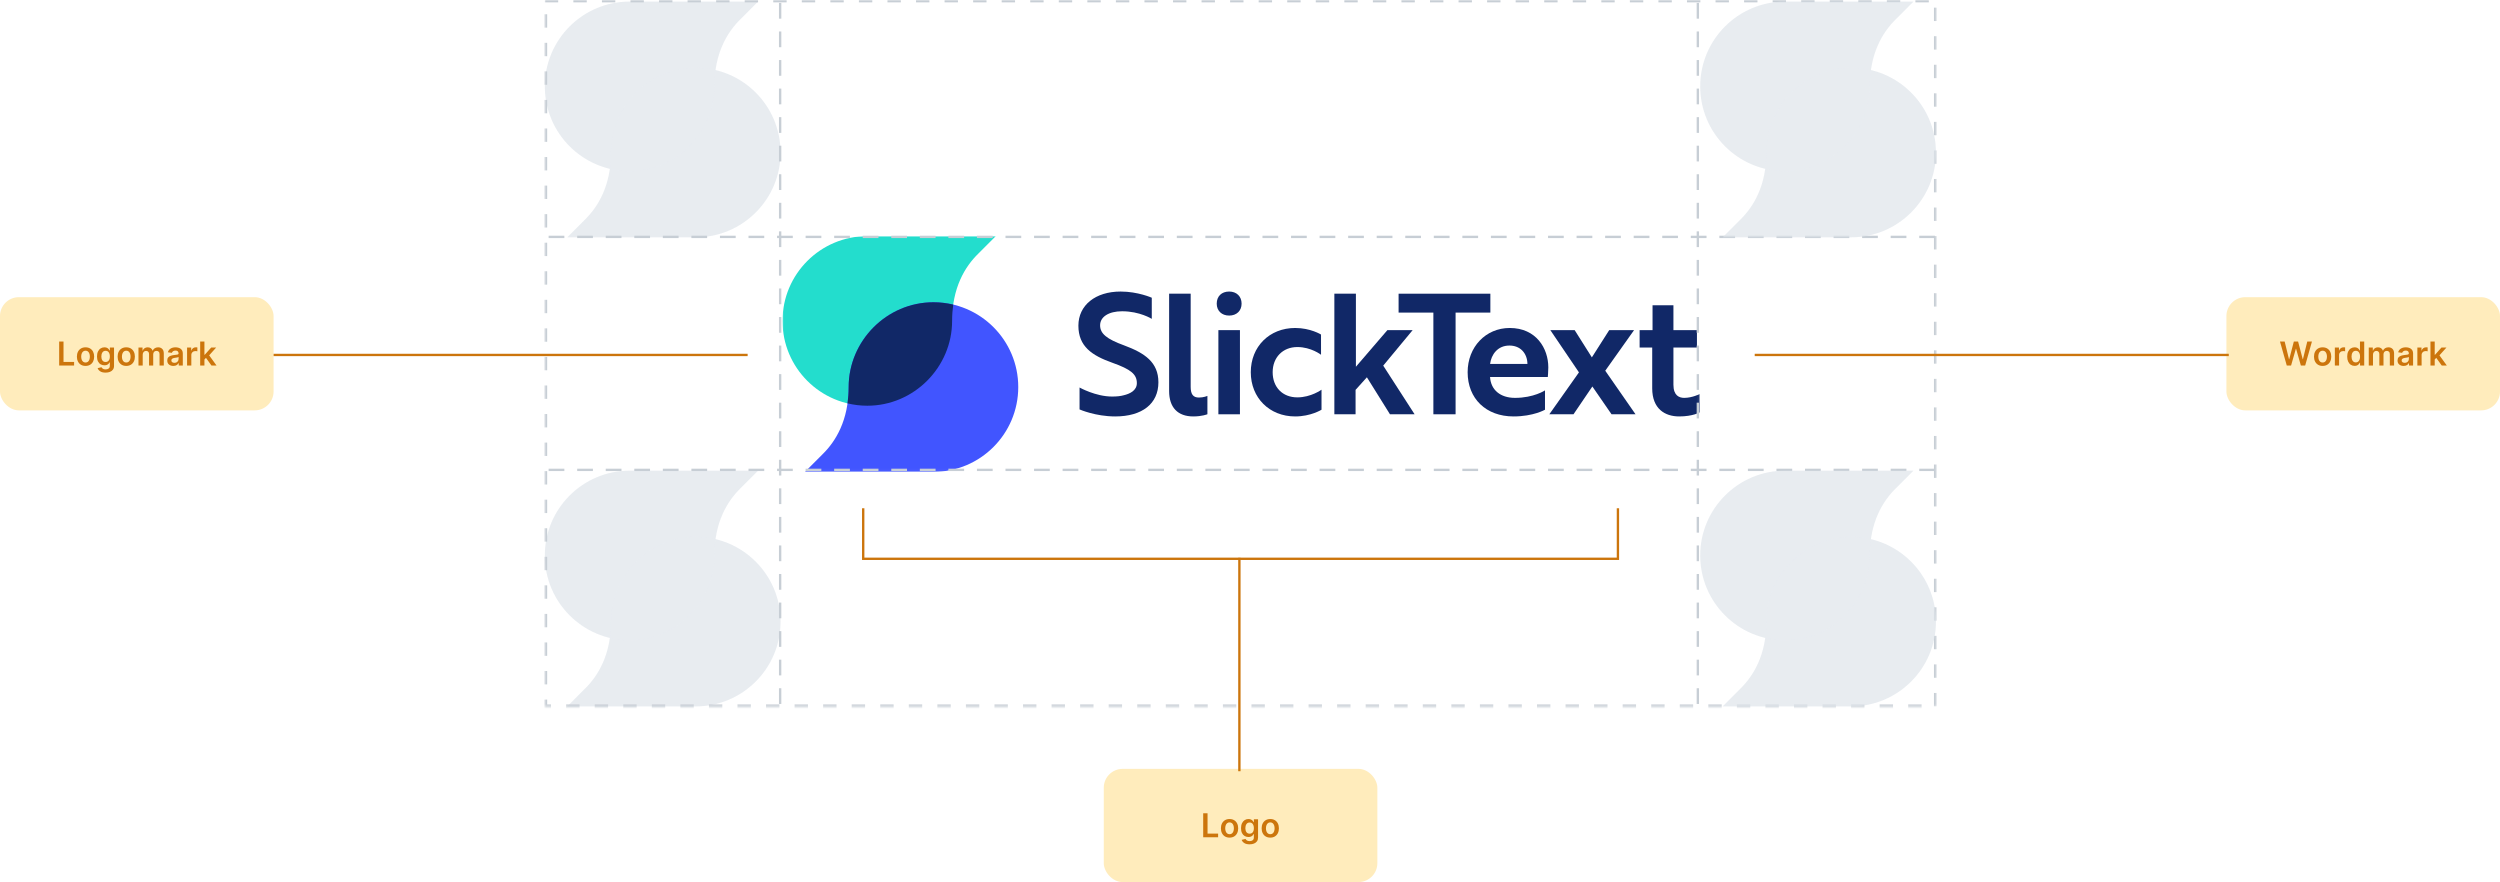 <?xml version="1.0" encoding="UTF-8"?>
<svg width="1060px" height="374px" viewBox="0 0 1060 374" version="1.1" xmlns="http://www.w3.org/2000/svg" xmlns:xlink="http://www.w3.org/1999/xlink">
    <title>logo-safe-zone</title>
    <defs>
        <polygon id="path-1" points="0 99.959 388.916 99.959 388.916 0 0 0"></polygon>
        <rect id="path-3" x="0" y="0" width="590" height="299.672"></rect>
        <mask id="mask-4" maskContentUnits="userSpaceOnUse" maskUnits="objectBoundingBox" x="0" y="0" width="590" height="299.672" fill="white">
            <use xlink:href="#path-3"></use>
        </mask>
    </defs>
    <g id="logo-safe-zone" stroke="none" stroke-width="1" fill="none" fill-rule="evenodd">
        <g id="Group-2-Copy" transform="translate(231, 0)">
            <g id="Group" opacity="0.7" transform="translate(0, 0.667)" fill="#DEE4EA">
                <path d="M90.436,0 L35.956,0 C16.098,0 -1.55480024e-13,16.098 -1.55480024e-13,35.956 C-1.55480024e-13,55.814 16.098,71.911 35.956,71.911 C55.813,71.911 71.911,55.503 71.911,35.956 C71.911,21.867 77.398,12.932 82.955,7.49 C82.955,7.49 88.5,1.937 90.436,0" id="Fill-15"></path>
                <path d="M9.523,99.959 L64.003,99.959 C83.861,99.959 99.959,83.861 99.959,64.003 C99.959,44.145 83.861,28.048 64.003,28.048 C44.146,28.048 28.048,44.456 28.048,64.003 C28.048,78.092 22.561,87.027 17.004,92.469 C17.004,92.469 11.459,98.022 9.523,99.959" id="Fill-16"></path>
                <path d="M35.956,71.911 C33.065,71.911 30.258,71.561 27.564,70.916 C27.869,68.76 28.048,66.465 28.048,64.004 C28.048,44.456 44.145,28.048 64.003,28.048 C66.894,28.048 69.701,28.399 72.395,29.043 C72.089,31.199 71.912,33.493 71.912,35.955 C71.912,55.503 55.814,71.911 35.956,71.911" id="Fill-17" opacity="0.69" style="mix-blend-mode: multiply;"></path>
            </g>
            <g id="Group-Copy-2" opacity="0.7" transform="translate(0, 199.559)" fill="#DEE4EA">
                <path d="M90.436,0 L35.956,0 C16.098,0 -1.55480024e-13,16.098 -1.55480024e-13,35.956 C-1.55480024e-13,55.814 16.098,71.911 35.956,71.911 C55.813,71.911 71.911,55.503 71.911,35.956 C71.911,21.867 77.398,12.932 82.955,7.49 C82.955,7.49 88.5,1.937 90.436,0" id="Fill-15"></path>
                <path d="M9.523,99.959 L64.003,99.959 C83.861,99.959 99.959,83.861 99.959,64.003 C99.959,44.145 83.861,28.048 64.003,28.048 C44.146,28.048 28.048,44.456 28.048,64.003 C28.048,78.092 22.561,87.027 17.004,92.469 C17.004,92.469 11.459,98.022 9.523,99.959" id="Fill-16"></path>
                <path d="M35.956,71.911 C33.065,71.911 30.258,71.561 27.564,70.916 C27.869,68.76 28.048,66.465 28.048,64.004 C28.048,44.456 44.145,28.048 64.003,28.048 C66.894,28.048 69.701,28.399 72.395,29.043 C72.089,31.199 71.912,33.493 71.912,35.955 C71.912,55.503 55.814,71.911 35.956,71.911" id="Fill-17" opacity="0.69" style="mix-blend-mode: multiply;"></path>
            </g>
            <g id="Group-18-Copy-5" transform="translate(100.781, 100.113)">
                <path d="M144.869,46.341 C137.43,43.636 134.664,41.33 134.664,37.831 C134.664,34.208 138.329,31.865 144,31.865 C151.513,31.865 156.572,35.086 156.572,35.086 L156.572,26.125 C156.572,26.125 150.729,23.502 143.368,23.502 C132.655,23.502 125.458,29.316 125.458,37.971 C125.458,46.768 131.203,50.617 139.831,53.688 C147.714,56.483 150.244,58.585 150.244,62.339 C150.244,65.5 147.233,66.873 144.695,67.471 C143.4,67.843 141.771,68.022 139.724,68.022 C132.768,68.022 125.949,64.191 125.949,64.191 L125.949,73.483 C125.949,73.483 132.683,76.458 141.049,76.458 C152.529,76.458 159.382,71.049 159.382,61.988 C159.382,53.473 153.581,49.574 144.869,46.341" id="Fill-1" fill="#112867"></path>
                <path d="M176.572,68.445 C174.114,68.445 173.066,67.081 173.066,63.884 L173.066,24.414 L163.927,24.414 L163.927,65.71 C163.927,72.64 167.571,76.457 174.185,76.457 C177.92,76.457 180.159,75.523 180.159,75.523 L180.159,67.757 C180.159,67.757 178.583,68.445 176.572,68.445" id="Fill-3" fill="#112867"></path>
                <path d="M189.384,23.502 C186.18,23.502 184.111,25.515 184.111,28.631 C184.111,31.657 186.229,33.691 189.384,33.691 C192.537,33.691 194.654,31.657 194.654,28.631 C194.654,25.563 192.537,23.502 189.384,23.502" id="Fill-5" fill="#112867"></path>
                <mask id="mask-2" fill="white">
                    <use xlink:href="#path-1"></use>
                </mask>
                <g id="Clip-8"></g>
                <polygon id="Fill-7" fill="#112867" mask="url(#mask-2)" points="184.815 75.545 193.954 75.545 193.954 39.863 184.815 39.863"></polygon>
                <path d="M218.289,68.374 C212.033,68.374 207.828,64.087 207.828,57.704 C207.828,51.422 212.131,47.034 218.289,47.034 C224.146,47.034 228.334,50.305 228.334,50.305 L228.329,41.728 C228.329,41.728 223.889,38.951 217.375,38.951 C206.468,38.951 198.552,46.838 198.552,57.704 C198.552,68.57 206.468,76.457 217.375,76.457 C224.013,76.457 228.544,73.607 228.544,73.607 L228.544,65.12 C228.544,65.12 224.101,68.374 218.289,68.374" id="Fill-9" fill="#112867" mask="url(#mask-2)"></path>
                <polygon id="Fill-10" fill="#112867" mask="url(#mask-2)" points="267.18 39.863 256.47 39.863 243.124 55.391 243.124 24.414 233.986 24.414 233.986 75.545 242.982 75.545 242.982 65.188 247.784 59.86 257.566 75.545 268.011 75.545 254.706 54.916"></polygon>
                <polygon id="Fill-11" fill="#112867" mask="url(#mask-2)" points="300.135 24.414 261.222 24.414 261.222 32.427 275.97 32.427 275.97 75.544 285.387 75.544 285.387 32.427 300.135 32.427"></polygon>
                <path d="M308.197,46.401 C310.413,46.401 312.304,47.131 313.662,48.509 C315.052,49.921 315.822,51.93 315.849,54.189 L300.018,54.189 C300.508,50.262 303.189,46.401 308.197,46.401 M308.336,38.951 C298.166,38.951 290.497,47.013 290.497,57.704 C290.497,68.921 298.316,76.457 309.953,76.457 C318.407,76.457 323.298,73.604 323.298,73.604 L323.298,65.409 C323.298,65.409 318.562,68.584 310.584,68.584 C304.359,68.584 300.329,65.205 300,59.744 L324.494,59.744 C324.494,59.744 324.703,57.155 324.703,55.667 C324.703,47.616 319.582,38.951 308.336,38.951" id="Fill-12" fill="#112867" mask="url(#mask-2)"></path>
                <polygon id="Fill-13" fill="#112867" mask="url(#mask-2)" points="361.061 39.863 350.522 39.863 343.165 51.414 335.876 39.863 325.561 39.863 337.691 57.771 325.129 75.545 335.38 75.545 343.377 63.756 351.511 75.545 361.686 75.545 348.847 57.074"></polygon>
                <path d="M382.313,68.584 C380.232,68.584 377.752,67.622 377.752,63.041 L377.752,47.245 L387.725,47.245 L387.725,39.863 L377.752,39.863 L377.752,29.329 L368.897,29.329 L368.897,39.863 L363.417,39.863 L363.417,47.245 L368.755,47.245 L368.755,64.522 C368.755,73.209 374.11,76.457 380.205,76.457 C385.963,76.457 388.916,74.731 388.916,74.731 L388.916,66.958 C388.916,66.958 385.709,68.584 382.313,68.584" id="Fill-14" fill="#112867" mask="url(#mask-2)"></path>
                <path d="M90.435,-0 L35.956,-0 C16.098,-0 -0,16.098 -0,35.956 C-0,55.814 16.098,71.911 35.956,71.911 C55.812,71.911 71.911,55.503 71.911,35.956 C71.911,21.867 77.398,12.932 82.954,7.49 C82.954,7.49 88.5,1.937 90.435,-0" id="Fill-15" fill="#23DDCD" mask="url(#mask-2)"></path>
                <path d="M9.523,99.959 L64.003,99.959 C83.861,99.959 99.959,83.861 99.959,64.003 C99.959,44.145 83.861,28.048 64.003,28.048 C44.146,28.048 28.048,44.456 28.048,64.003 C28.048,78.092 22.561,87.027 17.004,92.469 C17.004,92.469 11.459,98.022 9.523,99.959" id="Fill-16" fill="#4155FF" mask="url(#mask-2)"></path>
                <path d="M35.955,71.911 C33.065,71.911 30.257,71.561 27.564,70.916 C27.869,68.76 28.048,66.465 28.048,64.004 C28.048,44.456 44.145,28.048 64.003,28.048 C66.893,28.048 69.701,28.399 72.394,29.042 C72.089,31.199 71.911,33.493 71.911,35.955 C71.911,55.503 55.813,71.911 35.955,71.911" id="Fill-17" fill="#112867" mask="url(#mask-2)"></path>
            </g>
            <use id="Rectangle-Copy" stroke="#C7CED5" mask="url(#mask-4)" stroke-width="2.002" stroke-dasharray="5.673,6.434" xlink:href="#path-3"></use>
            <line x1="588.927" y1="199.225" x2="1.073" y2="199.225" id="Line-3-Copy" stroke="#C7CED5" stroke-width="1.001" stroke-linecap="square" stroke-dasharray="5.673,6.434"></line>
            <line x1="99.779" y1="1.74" x2="99.779" y2="299.267" id="Line-4" stroke="#C7CED5" stroke-width="1.001" stroke-linecap="square" stroke-dasharray="5.673,6.434"></line>
            <line x1="488.886" y1="1.74" x2="488.886" y2="299.267" id="Line-4-Copy" stroke="#C7CED5" stroke-width="1.001" stroke-linecap="square" stroke-dasharray="5.673,6.434"></line>
            <line x1="588.927" y1="100.447" x2="1.073" y2="100.447" id="Line-3" stroke="#C7CED5" stroke-width="1.001" stroke-linecap="square" stroke-dasharray="5.673,6.434"></line>
            <g id="Group-Copy" opacity="0.7" transform="translate(489.887, 0.667)" fill="#DEE4EA">
                <path d="M90.436,0 L35.956,0 C16.098,0 -1.55480024e-13,16.098 -1.55480024e-13,35.956 C-1.55480024e-13,55.814 16.098,71.911 35.956,71.911 C55.813,71.911 71.911,55.503 71.911,35.956 C71.911,21.867 77.398,12.932 82.955,7.49 C82.955,7.49 88.5,1.937 90.436,0" id="Fill-15"></path>
                <path d="M9.523,99.959 L64.003,99.959 C83.861,99.959 99.959,83.861 99.959,64.003 C99.959,44.145 83.861,28.048 64.003,28.048 C44.146,28.048 28.048,44.456 28.048,64.003 C28.048,78.092 22.561,87.027 17.004,92.469 C17.004,92.469 11.459,98.022 9.523,99.959" id="Fill-16"></path>
                <path d="M35.956,71.911 C33.065,71.911 30.258,71.561 27.564,70.916 C27.869,68.76 28.048,66.465 28.048,64.004 C28.048,44.456 44.145,28.048 64.003,28.048 C66.894,28.048 69.701,28.399 72.395,29.043 C72.089,31.199 71.912,33.493 71.912,35.955 C71.912,55.503 55.814,71.911 35.956,71.911" id="Fill-17" opacity="0.69" style="mix-blend-mode: multiply;"></path>
            </g>
            <g id="Group-Copy-3" opacity="0.7" transform="translate(489.887, 199.559)" fill="#DEE4EA">
                <path d="M90.436,0 L35.956,0 C16.098,0 -1.55480024e-13,16.098 -1.55480024e-13,35.956 C-1.55480024e-13,55.814 16.098,71.911 35.956,71.911 C55.813,71.911 71.911,55.503 71.911,35.956 C71.911,21.867 77.398,12.932 82.955,7.49 C82.955,7.49 88.5,1.937 90.436,0" id="Fill-15"></path>
                <path d="M9.523,99.959 L64.003,99.959 C83.861,99.959 99.959,83.861 99.959,64.003 C99.959,44.145 83.861,28.048 64.003,28.048 C44.146,28.048 28.048,44.456 28.048,64.003 C28.048,78.092 22.561,87.027 17.004,92.469 C17.004,92.469 11.459,98.022 9.523,99.959" id="Fill-16"></path>
                <path d="M35.956,71.911 C33.065,71.911 30.258,71.561 27.564,70.916 C27.869,68.76 28.048,66.465 28.048,64.004 C28.048,44.456 44.145,28.048 64.003,28.048 C66.894,28.048 69.701,28.399 72.395,29.043 C72.089,31.199 71.912,33.493 71.912,35.955 C71.912,55.503 55.814,71.911 35.956,71.911" id="Fill-17" opacity="0.69" style="mix-blend-mode: multiply;"></path>
            </g>
        </g>
        <g id="Group-5-Copy-3" transform="translate(0, 126)">
            <rect id="Rectangle" fill="#FFECBC" x="0" y="0" width="116" height="48" rx="8"></rect>
            <path d="M31.417,29 L31.417,27.454 L26.933,27.454 L26.933,18.818 L25.088,18.818 L25.088,29 L31.417,29 Z M36.264,29.149 C37.01,29.149 37.657,28.985 38.206,28.657 C38.754,28.329 39.178,27.869 39.476,27.277 C39.774,26.686 39.923,25.997 39.923,25.212 C39.923,24.423 39.774,23.733 39.476,23.141 C39.178,22.549 38.754,22.089 38.206,21.759 C37.657,21.429 37.01,21.264 36.264,21.264 C35.518,21.264 34.872,21.429 34.325,21.759 C33.778,22.089 33.355,22.549 33.055,23.141 C32.755,23.733 32.605,24.423 32.605,25.212 C32.605,25.997 32.755,26.686 33.055,27.277 C33.355,27.869 33.778,28.329 34.325,28.657 C34.872,28.985 35.518,29.149 36.264,29.149 Z M36.274,27.707 C35.863,27.707 35.521,27.596 35.248,27.374 C34.974,27.152 34.769,26.851 34.634,26.472 C34.498,26.092 34.43,25.671 34.43,25.207 C34.43,24.739 34.498,24.316 34.634,23.936 C34.769,23.557 34.974,23.254 35.248,23.029 C35.521,22.804 35.863,22.691 36.274,22.691 C36.682,22.691 37.021,22.804 37.291,23.029 C37.561,23.254 37.763,23.557 37.897,23.936 C38.032,24.316 38.099,24.739 38.099,25.207 C38.099,25.671 38.032,26.092 37.897,26.472 C37.763,26.851 37.561,27.152 37.291,27.374 C37.021,27.596 36.682,27.707 36.274,27.707 Z M44.766,31.993 C45.455,31.993 46.069,31.888 46.608,31.677 C47.146,31.467 47.571,31.149 47.883,30.723 C48.194,30.297 48.35,29.764 48.35,29.124 L48.35,29.124 L48.35,21.364 L46.575,21.364 L46.575,22.626 L46.476,22.626 C46.386,22.441 46.256,22.243 46.086,22.032 C45.915,21.822 45.685,21.641 45.395,21.49 C45.105,21.34 44.734,21.264 44.283,21.264 C43.697,21.264 43.165,21.414 42.688,21.714 C42.21,22.014 41.832,22.453 41.551,23.032 C41.271,23.61 41.131,24.318 41.131,25.157 C41.131,25.986 41.271,26.677 41.551,27.23 C41.832,27.784 42.209,28.199 42.685,28.475 C43.161,28.752 43.692,28.891 44.278,28.891 C44.716,28.891 45.08,28.824 45.37,28.692 C45.66,28.559 45.893,28.395 46.071,28.2 C46.248,28.004 46.383,27.813 46.476,27.628 L46.476,27.628 L46.565,27.628 L46.565,29.075 C46.565,29.621 46.399,30.018 46.066,30.263 C45.733,30.508 45.309,30.631 44.795,30.631 C44.255,30.631 43.851,30.528 43.582,30.322 C43.314,30.117 43.125,29.91 43.016,29.701 L43.016,29.701 L41.395,30.094 C41.561,30.614 41.921,31.061 42.476,31.434 C43.031,31.806 43.795,31.993 44.766,31.993 Z M44.781,27.479 C44.187,27.479 43.737,27.266 43.428,26.84 C43.12,26.414 42.966,25.85 42.966,25.147 C42.966,24.454 43.118,23.88 43.423,23.424 C43.728,22.969 44.181,22.741 44.781,22.741 C45.361,22.741 45.805,22.961 46.113,23.402 C46.421,23.843 46.575,24.424 46.575,25.147 C46.575,25.876 46.42,26.447 46.108,26.86 C45.796,27.272 45.354,27.479 44.781,27.479 Z M53.531,29.149 C54.276,29.149 54.923,28.985 55.472,28.657 C56.02,28.329 56.444,27.869 56.742,27.277 C57.04,26.686 57.19,25.997 57.19,25.212 C57.19,24.423 57.04,23.733 56.742,23.141 C56.444,22.549 56.02,22.089 55.472,21.759 C54.923,21.429 54.276,21.264 53.531,21.264 C52.785,21.264 52.138,21.429 51.592,21.759 C51.045,22.089 50.621,22.549 50.321,23.141 C50.021,23.733 49.871,24.423 49.871,25.212 C49.871,25.997 50.021,26.686 50.321,27.277 C50.621,27.869 51.045,28.329 51.592,28.657 C52.138,28.985 52.785,29.149 53.531,29.149 Z M53.54,27.707 C53.129,27.707 52.787,27.596 52.514,27.374 C52.24,27.152 52.036,26.851 51.9,26.472 C51.764,26.092 51.696,25.671 51.696,25.207 C51.696,24.739 51.764,24.316 51.9,23.936 C52.036,23.557 52.24,23.254 52.514,23.029 C52.787,22.804 53.129,22.691 53.54,22.691 C53.948,22.691 54.287,22.804 54.557,23.029 C54.827,23.254 55.029,23.557 55.164,23.936 C55.298,24.316 55.365,24.739 55.365,25.207 C55.365,25.671 55.298,26.092 55.164,26.472 C55.029,26.851 54.827,27.152 54.557,27.374 C54.287,27.596 53.948,27.707 53.54,27.707 Z M60.511,29 L60.511,24.357 C60.511,23.886 60.647,23.506 60.921,23.216 C61.194,22.926 61.525,22.781 61.913,22.781 C62.294,22.781 62.603,22.898 62.84,23.134 C63.077,23.369 63.195,23.684 63.195,24.078 L63.195,24.078 L63.195,29 L64.96,29 L64.96,24.237 C64.96,23.806 65.082,23.456 65.326,23.186 C65.569,22.916 65.908,22.781 66.342,22.781 C66.707,22.781 67.015,22.891 67.267,23.111 C67.519,23.332 67.645,23.679 67.645,24.153 L67.645,24.153 L67.645,29 L69.45,29 L69.45,23.874 C69.45,23.022 69.228,22.375 68.783,21.93 C68.339,21.486 67.766,21.264 67.063,21.264 C66.51,21.264 66.032,21.391 65.629,21.645 C65.226,21.898 64.94,22.237 64.771,22.661 L64.771,22.661 L64.692,22.661 C64.546,22.227 64.294,21.886 63.936,21.637 C63.578,21.388 63.142,21.264 62.629,21.264 C62.118,21.264 61.679,21.388 61.311,21.637 C60.943,21.886 60.68,22.227 60.521,22.661 L60.521,22.661 L60.431,22.661 L60.431,21.364 L58.711,21.364 L58.711,29 L60.511,29 Z M73.477,29.154 C74.076,29.154 74.56,29.034 74.926,28.794 C75.292,28.553 75.556,28.272 75.719,27.951 L75.719,27.951 L75.778,27.951 L75.778,29 L77.509,29 L77.509,23.889 C77.509,23.385 77.417,22.964 77.233,22.626 C77.049,22.288 76.805,22.02 76.502,21.821 C76.199,21.622 75.865,21.48 75.5,21.393 C75.135,21.307 74.771,21.264 74.406,21.264 C73.604,21.264 72.914,21.442 72.336,21.796 C71.757,22.151 71.369,22.676 71.17,23.372 L71.17,23.372 L72.85,23.611 C72.94,23.349 73.113,23.122 73.37,22.93 C73.627,22.737 73.975,22.641 74.416,22.641 C74.834,22.641 75.154,22.744 75.376,22.95 C75.598,23.155 75.709,23.445 75.709,23.82 L75.709,23.82 L75.709,23.849 C75.709,24.108 75.562,24.269 75.269,24.332 C74.975,24.395 74.492,24.463 73.82,24.536 C73.326,24.589 72.858,24.687 72.415,24.831 C71.973,24.975 71.613,25.206 71.336,25.522 C71.06,25.839 70.921,26.284 70.921,26.857 C70.921,27.606 71.165,28.176 71.652,28.567 C72.139,28.959 72.747,29.154 73.477,29.154 Z M73.944,27.832 C73.569,27.832 73.261,27.747 73.019,27.578 C72.777,27.409 72.656,27.159 72.656,26.827 C72.656,26.483 72.79,26.228 73.059,26.064 C73.327,25.9 73.662,25.79 74.063,25.734 C74.222,25.71 74.416,25.682 74.645,25.649 C74.874,25.616 75.09,25.575 75.294,25.527 C75.498,25.479 75.638,25.424 75.714,25.361 L75.714,25.361 L75.714,26.261 C75.714,26.685 75.555,27.053 75.237,27.364 C74.918,27.676 74.487,27.832 73.944,27.832 Z M81.123,29 L81.123,24.511 C81.123,24.027 81.286,23.63 81.613,23.32 C81.939,23.01 82.349,22.855 82.843,22.855 C82.996,22.855 83.154,22.866 83.318,22.887 C83.482,22.909 83.602,22.933 83.678,22.96 L83.678,22.96 L83.678,21.304 C83.595,21.287 83.492,21.275 83.368,21.267 C83.243,21.258 83.131,21.254 83.032,21.254 C82.594,21.254 82.206,21.374 81.866,21.612 C81.526,21.851 81.287,22.192 81.148,22.636 L81.148,22.636 L81.068,22.636 L81.068,21.364 L79.323,21.364 L79.323,29 L81.123,29 Z M86.676,29 L86.676,26.435 L87.332,25.734 L89.669,29 L91.822,29 L88.69,24.66 L91.648,21.364 L89.545,21.364 L86.8,24.431 L86.676,24.431 L86.676,18.818 L84.876,18.818 L84.876,29 L86.676,29 Z" id="Logomark" fill="#CC750C" fill-rule="nonzero"></path>
        </g>
        <g id="Group-5-Copy-4" transform="translate(944, 126)">
            <rect id="Rectangle" fill="#FFECBC" x="0" y="0" width="116" height="48" rx="8"></rect>
            <path d="M27.41,29 L29.453,21.856 L29.533,21.856 L31.571,29 L33.391,29 L36.264,18.818 L34.281,18.818 L32.446,26.305 L32.357,26.305 L30.393,18.818 L28.588,18.818 L26.629,26.3 L26.535,26.3 L24.7,18.818 L22.717,18.818 L25.59,29 L27.41,29 Z M40.793,29.149 C41.539,29.149 42.186,28.985 42.735,28.657 C43.283,28.329 43.707,27.869 44.005,27.277 C44.303,26.686 44.452,25.997 44.452,25.212 C44.452,24.423 44.303,23.733 44.005,23.141 C43.707,22.549 43.283,22.089 42.735,21.759 C42.186,21.429 41.539,21.264 40.793,21.264 C40.048,21.264 39.401,21.429 38.854,21.759 C38.308,22.089 37.884,22.549 37.584,23.141 C37.284,23.733 37.134,24.423 37.134,25.212 C37.134,25.997 37.284,26.686 37.584,27.277 C37.884,27.869 38.308,28.329 38.854,28.657 C39.401,28.985 40.048,29.149 40.793,29.149 Z M40.803,27.707 C40.392,27.707 40.05,27.596 39.777,27.374 C39.503,27.152 39.299,26.851 39.163,26.472 C39.027,26.092 38.959,25.671 38.959,25.207 C38.959,24.739 39.027,24.316 39.163,23.936 C39.299,23.557 39.503,23.254 39.777,23.029 C40.05,22.804 40.392,22.691 40.803,22.691 C41.211,22.691 41.55,22.804 41.82,23.029 C42.09,23.254 42.292,23.557 42.426,23.936 C42.561,24.316 42.628,24.739 42.628,25.207 C42.628,25.671 42.561,26.092 42.426,26.472 C42.292,26.851 42.09,27.152 41.82,27.374 C41.55,27.596 41.211,27.707 40.803,27.707 Z M47.773,29 L47.773,24.511 C47.773,24.027 47.937,23.63 48.263,23.32 C48.59,23.01 49,22.855 49.494,22.855 C49.646,22.855 49.804,22.866 49.968,22.887 C50.132,22.909 50.253,22.933 50.329,22.96 L50.329,22.96 L50.329,21.304 C50.246,21.287 50.142,21.275 50.018,21.267 C49.894,21.258 49.782,21.254 49.683,21.254 C49.245,21.254 48.856,21.374 48.517,21.612 C48.177,21.851 47.938,22.192 47.798,22.636 L47.798,22.636 L47.719,22.636 L47.719,21.364 L45.974,21.364 L45.974,29 L47.773,29 Z M54.361,29.134 C54.798,29.134 55.161,29.061 55.45,28.915 C55.738,28.77 55.97,28.593 56.146,28.386 C56.321,28.179 56.455,27.982 56.548,27.797 L56.548,27.797 L56.658,27.797 L56.658,29 L58.428,29 L58.428,18.818 L56.623,18.818 L56.623,22.626 L56.548,22.626 C56.459,22.441 56.329,22.243 56.158,22.032 C55.987,21.822 55.759,21.641 55.472,21.49 C55.185,21.34 54.817,21.264 54.366,21.264 C53.779,21.264 53.247,21.415 52.77,21.717 C52.293,22.018 51.914,22.461 51.634,23.044 C51.354,23.627 51.214,24.343 51.214,25.192 C51.214,26.03 51.351,26.743 51.626,27.33 C51.902,27.916 52.276,28.364 52.75,28.672 C53.224,28.98 53.761,29.134 54.361,29.134 Z M54.863,27.658 C54.27,27.658 53.819,27.424 53.511,26.957 C53.202,26.489 53.048,25.898 53.048,25.182 C53.048,24.469 53.201,23.884 53.506,23.427 C53.811,22.969 54.263,22.741 54.863,22.741 C55.443,22.741 55.887,22.962 56.195,23.404 C56.504,23.847 56.658,24.439 56.658,25.182 C56.658,25.921 56.502,26.518 56.19,26.974 C55.879,27.43 55.436,27.658 54.863,27.658 Z M62.151,29 L62.151,24.357 C62.151,23.886 62.288,23.506 62.561,23.216 C62.835,22.926 63.165,22.781 63.553,22.781 C63.934,22.781 64.243,22.898 64.48,23.134 C64.717,23.369 64.836,23.684 64.836,24.078 L64.836,24.078 L64.836,29 L66.601,29 L66.601,24.237 C66.601,23.806 66.723,23.456 66.966,23.186 C67.21,22.916 67.549,22.781 67.983,22.781 C68.348,22.781 68.656,22.891 68.908,23.111 C69.16,23.332 69.286,23.679 69.286,24.153 L69.286,24.153 L69.286,29 L71.09,29 L71.09,23.874 C71.09,23.022 70.868,22.375 70.424,21.93 C69.98,21.486 69.406,21.264 68.704,21.264 C68.15,21.264 67.672,21.391 67.27,21.645 C66.867,21.898 66.581,22.237 66.412,22.661 L66.412,22.661 L66.332,22.661 C66.187,22.227 65.935,21.886 65.577,21.637 C65.219,21.388 64.783,21.264 64.269,21.264 C63.759,21.264 63.32,21.388 62.952,21.637 C62.584,21.886 62.32,22.227 62.161,22.661 L62.161,22.661 L62.072,22.661 L62.072,21.364 L60.352,21.364 L60.352,29 L62.151,29 Z M75.117,29.154 C75.717,29.154 76.2,29.034 76.566,28.794 C76.933,28.553 77.197,28.272 77.359,27.951 L77.359,27.951 L77.419,27.951 L77.419,29 L79.149,29 L79.149,23.889 C79.149,23.385 79.057,22.964 78.873,22.626 C78.689,22.288 78.446,22.02 78.142,21.821 C77.839,21.622 77.505,21.48 77.141,21.393 C76.776,21.307 76.411,21.264 76.047,21.264 C75.245,21.264 74.555,21.442 73.976,21.796 C73.398,22.151 73.009,22.676 72.81,23.372 L72.81,23.372 L74.491,23.611 C74.58,23.349 74.753,23.122 75.01,22.93 C75.267,22.737 75.616,22.641 76.057,22.641 C76.474,22.641 76.794,22.744 77.016,22.95 C77.238,23.155 77.349,23.445 77.349,23.82 L77.349,23.82 L77.349,23.849 C77.349,24.108 77.203,24.269 76.909,24.332 C76.616,24.395 76.133,24.463 75.46,24.536 C74.966,24.589 74.498,24.687 74.056,24.831 C73.613,24.975 73.254,25.206 72.977,25.522 C72.7,25.839 72.562,26.284 72.562,26.857 C72.562,27.606 72.805,28.176 73.293,28.567 C73.78,28.959 74.388,29.154 75.117,29.154 Z M75.585,27.832 C75.21,27.832 74.902,27.747 74.66,27.578 C74.418,27.409 74.297,27.159 74.297,26.827 C74.297,26.483 74.431,26.228 74.7,26.064 C74.968,25.9 75.303,25.79 75.704,25.734 C75.863,25.71 76.057,25.682 76.286,25.649 C76.514,25.616 76.73,25.575 76.934,25.527 C77.138,25.479 77.278,25.424 77.354,25.361 L77.354,25.361 L77.354,26.261 C77.354,26.685 77.195,27.053 76.877,27.364 C76.559,27.676 76.128,27.832 75.585,27.832 Z M82.763,29 L82.763,24.511 C82.763,24.027 82.927,23.63 83.253,23.32 C83.58,23.01 83.99,22.855 84.484,22.855 C84.636,22.855 84.794,22.866 84.958,22.887 C85.123,22.909 85.243,22.933 85.319,22.96 L85.319,22.96 L85.319,21.304 C85.236,21.287 85.132,21.275 85.008,21.267 C84.884,21.258 84.772,21.254 84.673,21.254 C84.235,21.254 83.846,21.374 83.507,21.612 C83.167,21.851 82.928,22.192 82.788,22.636 L82.788,22.636 L82.709,22.636 L82.709,21.364 L80.964,21.364 L80.964,29 L82.763,29 Z M88.317,29 L88.317,26.435 L88.973,25.734 L91.31,29 L93.462,29 L90.33,24.66 L93.288,21.364 L91.185,21.364 L88.441,24.431 L88.317,24.431 L88.317,18.818 L86.517,18.818 L86.517,29 L88.317,29 Z" id="Wordmark" fill="#CC750C" fill-rule="nonzero"></path>
        </g>
        <g id="Group-5-Copy-5" transform="translate(468, 326)">
            <rect id="Rectangle" fill="#FFECBC" x="0" y="0" width="116" height="48" rx="8"></rect>
            <path d="M48.482,29 L48.482,27.454 L43.998,27.454 L43.998,18.818 L42.153,18.818 L42.153,29 L48.482,29 Z M53.329,29.149 C54.075,29.149 54.722,28.985 55.271,28.657 C55.819,28.329 56.243,27.869 56.541,27.277 C56.839,26.686 56.988,25.997 56.988,25.212 C56.988,24.423 56.839,23.733 56.541,23.141 C56.243,22.549 55.819,22.089 55.271,21.759 C54.722,21.429 54.075,21.264 53.329,21.264 C52.583,21.264 51.937,21.429 51.39,21.759 C50.843,22.089 50.42,22.549 50.12,23.141 C49.82,23.733 49.67,24.423 49.67,25.212 C49.67,25.997 49.82,26.686 50.12,27.277 C50.42,27.869 50.843,28.329 51.39,28.657 C51.937,28.985 52.583,29.149 53.329,29.149 Z M53.339,27.707 C52.928,27.707 52.586,27.596 52.312,27.374 C52.039,27.152 51.834,26.851 51.699,26.472 C51.563,26.092 51.495,25.671 51.495,25.207 C51.495,24.739 51.563,24.316 51.699,23.936 C51.834,23.557 52.039,23.254 52.312,23.029 C52.586,22.804 52.928,22.691 53.339,22.691 C53.747,22.691 54.086,22.804 54.356,23.029 C54.626,23.254 54.828,23.557 54.962,23.936 C55.097,24.316 55.164,24.739 55.164,25.207 C55.164,25.671 55.097,26.092 54.962,26.472 C54.828,26.851 54.626,27.152 54.356,27.374 C54.086,27.596 53.747,27.707 53.339,27.707 Z M61.831,31.993 C62.52,31.993 63.134,31.888 63.673,31.677 C64.211,31.467 64.636,31.149 64.948,30.723 C65.259,30.297 65.415,29.764 65.415,29.124 L65.415,29.124 L65.415,21.364 L63.64,21.364 L63.64,22.626 L63.541,22.626 C63.451,22.441 63.321,22.243 63.151,22.032 C62.98,21.822 62.75,21.641 62.46,21.49 C62.17,21.34 61.799,21.264 61.348,21.264 C60.762,21.264 60.23,21.414 59.752,21.714 C59.275,22.014 58.897,22.453 58.616,23.032 C58.336,23.61 58.196,24.318 58.196,25.157 C58.196,25.986 58.336,26.677 58.616,27.23 C58.897,27.784 59.274,28.199 59.75,28.475 C60.226,28.752 60.757,28.891 61.343,28.891 C61.781,28.891 62.145,28.824 62.435,28.692 C62.725,28.559 62.958,28.395 63.136,28.2 C63.313,28.004 63.448,27.813 63.541,27.628 L63.541,27.628 L63.63,27.628 L63.63,29.075 C63.63,29.621 63.464,30.018 63.131,30.263 C62.798,30.508 62.374,30.631 61.86,30.631 C61.32,30.631 60.916,30.528 60.647,30.322 C60.379,30.117 60.19,29.91 60.081,29.701 L60.081,29.701 L58.46,30.094 C58.626,30.614 58.986,31.061 59.541,31.434 C60.096,31.806 60.859,31.993 61.831,31.993 Z M61.846,27.479 C61.252,27.479 60.801,27.266 60.493,26.84 C60.185,26.414 60.031,25.85 60.031,25.147 C60.031,24.454 60.183,23.88 60.488,23.424 C60.793,22.969 61.246,22.741 61.846,22.741 C62.426,22.741 62.87,22.961 63.178,23.402 C63.486,23.843 63.64,24.424 63.64,25.147 C63.64,25.876 63.484,26.447 63.173,26.86 C62.861,27.272 62.419,27.479 61.846,27.479 Z M70.596,29.149 C71.341,29.149 71.988,28.985 72.537,28.657 C73.085,28.329 73.509,27.869 73.807,27.277 C74.105,26.686 74.255,25.997 74.255,25.212 C74.255,24.423 74.105,23.733 73.807,23.141 C73.509,22.549 73.085,22.089 72.537,21.759 C71.988,21.429 71.341,21.264 70.596,21.264 C69.85,21.264 69.203,21.429 68.657,21.759 C68.11,22.089 67.686,22.549 67.386,23.141 C67.086,23.733 66.936,24.423 66.936,25.212 C66.936,25.997 67.086,26.686 67.386,27.277 C67.686,27.869 68.11,28.329 68.657,28.657 C69.203,28.985 69.85,29.149 70.596,29.149 Z M70.605,27.707 C70.194,27.707 69.852,27.596 69.579,27.374 C69.305,27.152 69.101,26.851 68.965,26.472 C68.829,26.092 68.761,25.671 68.761,25.207 C68.761,24.739 68.829,24.316 68.965,23.936 C69.101,23.557 69.305,23.254 69.579,23.029 C69.852,22.804 70.194,22.691 70.605,22.691 C71.013,22.691 71.352,22.804 71.622,23.029 C71.892,23.254 72.094,23.557 72.229,23.936 C72.363,24.316 72.43,24.739 72.43,25.207 C72.43,25.671 72.363,26.092 72.229,26.472 C72.094,26.851 71.892,27.152 71.622,27.374 C71.352,27.596 71.013,27.707 70.605,27.707 Z" id="Logo" fill="#CC750C" fill-rule="nonzero"></path>
        </g>
        <line x1="116.5" y1="150.5" x2="316.5" y2="150.5" id="Line-6-Copy-3" stroke="#CC750C" stroke-linecap="square"></line>
        <polyline id="Line-6-Copy-4" stroke="#CC750C" stroke-linecap="square" points="366 216 366 236.93 686 236.93 686 216"></polyline>
        <line x1="744.5" y1="150.5" x2="944.5" y2="150.5" id="Line-6-Copy-5" stroke="#CC750C" stroke-linecap="square"></line>
        <line x1="525.5" y1="237" x2="525.5" y2="326.5" id="Line-7-Copy" stroke="#CC750C" stroke-linecap="square"></line>
    </g>
</svg>